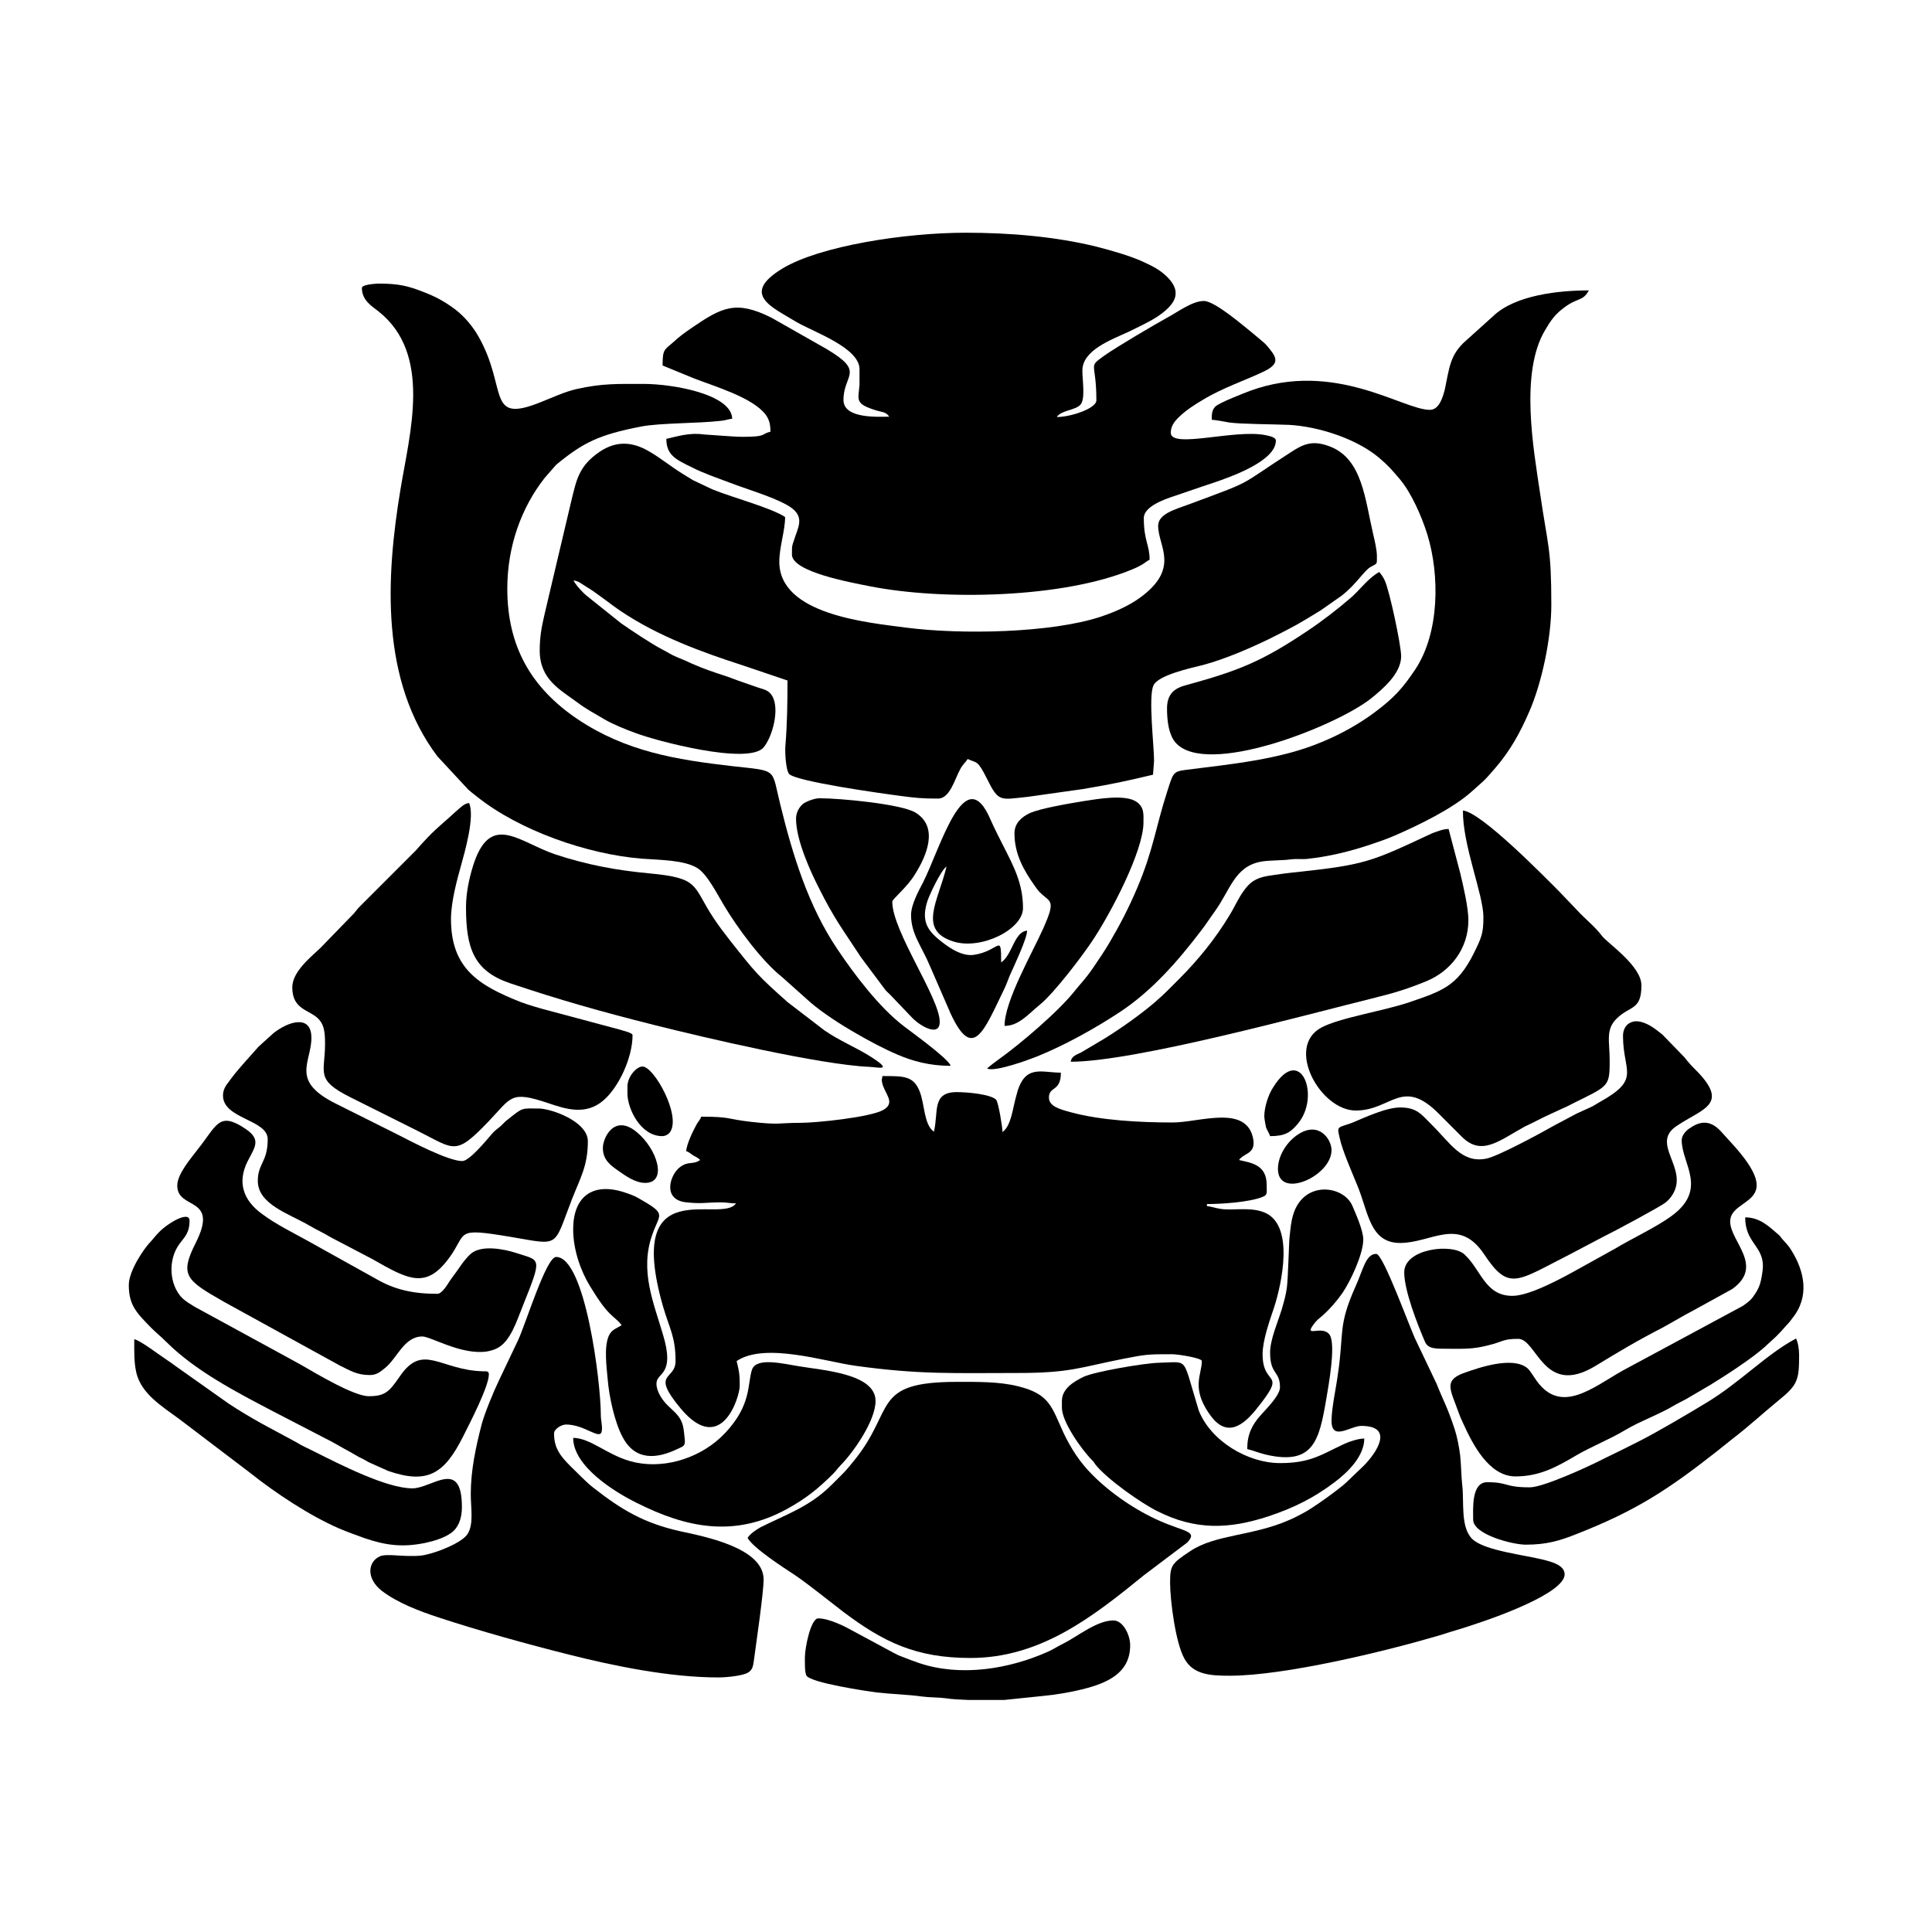 <svg width="1500" height="1500" viewBox="0 0 1500 1500" xmlns="http://www.w3.org/2000/svg">
  <!-- Original SVG transformed and centered -->
  <svg x="100.0" y="180.422" width="1300" height="1139.156" viewBox="0 0 490.6 429.9">
     	 xml:space="preserve"> <path class="st0" d="M256,263.6c0-1.3-1.2-8.8-1.9-9.5c-1.7-1.6-8.4-2.2-11.5-2.2c-7.4,0-5.3,5.8-6.7,11.6c-2.9-2-2.7-7.9-4.1-11.6 	c-1.8-4.8-4.7-4.7-11-4.7c-0.1,1.4-0.3,0.5-0.1,1.8c0.6,3.3,4.2,5.9,0.4,8.1c-3.8,2.2-19.8,3.8-24.1,3.8c-7,0-6,0.7-14.8-0.3 	c-7.1-0.8-5.6-1.5-14.5-1.5c-0.3,1-0.8,1.3-1.3,2.2c-1.1,2-2.9,5.7-3.1,7.9c0.8,0.2,1.2,0.7,2,1.2c0.7,0.4,1.6,0.8,2.1,1.4 	c-2.2,1.5-3.3,0.2-5.8,2c-3,2.1-5.5,9.7,1.8,10.4c4.7,0.5,5.6,0,10.1,0c1.9,0,2.5,0.3,4.4,0.3c-4.2,6.3-32.8-9.8-21.4,30.1 	c1.9,6.6,3.7,8.9,3.7,16.1c0,5.8-7.5,3.1,1.5,13.9c11.9,14.2,17.3-3.4,17.3-6.6c0-3.2-0.1-4-0.9-7.3c8.3-5.6,26,0.2,34.9,1.4 	c18.8,2.6,28.6,2.1,47.3,2.1c15.5,0,18.2-1.6,30.8-4.1c7.1-1.4,7.5-1.4,14.6-1.4c1.7,0,8.7,1.1,8.7,2c0,3.9-3.1,7.7,2,15.2 	c4.5,6.8,9.1,4.9,13.8-0.9c9.7-12,2-6.3,2-16.3c0-4.1,2.1-9.9,3.4-13.8c2.1-6.5,6.3-24.6-3.3-27.9c-4.2-1.5-9-0.3-12.5-0.9 	c-1.4-0.2-2.7-0.7-3.9-0.8v-0.6c4,0,12.4-0.5,16.3-2.1c1.5-0.6,1.2-1.1,1.2-3.5c0-6.1-4.8-6.5-8.1-7.3c1.4-2.1,4.8-1.7,4.2-5.9 	c-1.7-10.6-15.8-5.1-23.6-5.1c-9.6,0-21.1-0.6-29.9-3c-3.4-0.9-6.4-1.8-6.4-4.3c0-3.4,3.5-1.6,3.5-7.3c-5.9,0-10.8-2.7-13.1,6.9 	C259,256.5,258.6,261.7,256,263.6"/> <path class="st0" d="M301.6,86c0,6,6.6,12.4-5.4,21.1c-3.2,2.3-7.2,4.1-11.4,5.5c-14.5,4.8-40.9,5.3-57.1,3.2 	c-11.3-1.5-37.1-3.8-37.1-19.3c0-4.3,1.7-9.1,1.7-13.1c-4.1-2.7-14.8-5.5-21.3-8.1l-5.7-2.7c-5.5-3.3-5.3-3.4-10.1-6.7 	c-1-0.7-1.7-1.1-2.7-1.7c-5.4-3.2-10.4-3.1-15.4,0.7c-2,1.5-3.7,3.2-4.9,5.6c-1.2,2.3-1.8,5.2-2.5,8l-6,25.4c-0.7,2.9-1.3,5.5-2,8.5 	c-0.8,3.5-1.3,6.3-1.3,10.1c0,8.5,6,11.5,11,15.2c2.6,2,5.2,3.3,8,5c2.4,1.4,6.3,3,9.1,4c5.7,2.2,33,9.5,37.5,4.2 	c2.6-3.1,4.8-11.3,2.5-15.1c-1-1.6-2.1-1.8-4-2.4c-1.8-0.6-3.1-1.1-4.9-1.7c-1.8-0.6-2.9-1.1-4.7-1.7c-3.4-1.1-6.4-2.1-9.8-3.6 	c-1.7-0.8-2.9-1.3-4.6-2c-1.7-0.7-2.6-1.4-4.2-2.2c-3.1-1.6-9.4-5.8-12.1-7.7l-9-7.2c-0.8-0.7-1.1-0.8-1.9-1.6 	c-1.1-1.1-2.3-2.4-3-3.7c1.5,0.1,2.5,1.1,3.7,1.8c2.8,1.6,7.2,5.2,10.2,7.2c10.9,7.3,23.4,11.9,35.8,15.9l13,4.4 	c0,6.6-0.1,12.9-0.6,18.9c-0.2,1.9,0.1,7.5,1.1,8.5c2.1,2.2,27.1,5.7,32.5,6.4c4.4,0.6,6.5,0.8,11.1,0.8c3.5,0,4.9-5.7,6.5-8.6 	c0.8-1.5,1.5-1.9,2.2-3c2.7,1.3,2.8,0.1,5.6,5.7c3.5,7.1,3.9,6.2,11.9,5.4l16.3-2.3c8.8-1.5,12.1-2.2,20.5-4.2l0.3-4.1 	c0-4.5-1.7-18.5-0.2-22c1.3-3.1,11.2-5.2,14.4-6c3.4-0.9,7-2.2,10.2-3.5c3.2-1.3,6.3-2.7,9.4-4.2c7.6-3.8,8.6-4.4,15.1-8.4l6-4.2 	c4.5-3.5,6.6-7.4,8.6-8.5c1.9-1.1,1.8-0.5,1.8-3.1c0-1.9-0.7-4.8-1.1-6.5c-2.4-10.3-3.2-21.9-12.5-25.6c-5.1-2-7.8-0.9-11.6,1.6 	c-16.3,10.5-10,7.9-30.2,15.4C306.5,81.2,301.6,82.5,301.6,86"/> <path class="st0" d="M214.1,40.1l0,4.6c-0.4,4.6-1.4,5.5,5,7.5c1.7,0.5,2.8,0.4,3.7,1.8c-3.2,0-13.4,0.7-13.4-4.9 	c0-7.6,6.5-8.1-4.9-14.9L188.3,25c-10.4-5.2-14.5-3.1-23.4,3c-1.9,1.3-3.7,2.6-5.4,4.2c-2.6,2.3-3.1,2-3.1,6.8l9,3.7 	c6.1,2.4,17.3,5.6,21.2,10.7c1,1.4,1.4,2.7,1.4,5c-2.9,0.7-0.9,1.5-8.1,1.5c-2.4,0-3.7-0.2-5.8-0.3l-5.7-0.4 	c-4.1-0.6-7.8,0.6-10.9,1.3c0,4.8,2.9,6.1,7.4,8.3c3.5,1.8,7.4,3.1,11.1,4.5c4.9,1.9,12.5,4.1,16.9,6.6c4.9,2.8,3.7,5.5,2.4,9.1 	c-1,3.1-1,2.4-1,5.4c0,5.1,17.4,8.2,22.9,9.3c21.3,4.2,56.7,3.5,76.9-5c1.2-0.5,1.4-0.6,2.5-1.2c1.1-0.6,1.5-1.1,2.5-1.6 	c0-4.4-1.7-5.5-1.7-12.2c0-3.4,6.1-5.5,8.8-6.4c3.9-1.3,7.5-2.6,11.5-3.9c5.3-1.8,18.4-6.4,18.4-12.4c0-1-2.1-1.4-3.1-1.6 	c-9-1.8-27.7,4.1-27.7-0.7c0-1.9,1.1-3.3,2.1-4.3c2.2-2.2,4.7-3.8,7.4-5.4c5.8-3.5,12.5-5.7,17.9-8.3c4.5-2.2,3.6-4,1.6-6.5 	c-0.8-1-1.3-1.6-2.3-2.4c-1-0.8-1.5-1.3-2.5-2.1c-3-2.4-11.3-9.6-14.5-9.6c-3.4,0-7.6,3.2-10.6,4.8c-3.8,2.1-14.9,8.6-18.7,11.3 	c-4.8,3.5-2.2,1.5-2.2,13c0,2.4-7.5,4.9-11.6,4.9c1.4-2.1,5.5-1.9,7-3.7c1.4-1.8,0.5-6.9,0.5-9.9c0-6,8.4-9,13.6-11.4 	c2.8-1.4,5.5-2.6,8.2-4.3c5.1-3.4,7.8-7,3.1-11.7c-2-2-4.1-3.1-6.7-4.3c-4-1.9-9.4-3.4-14-4.6c-12.2-3-25.6-4.1-38.4-4.1 	c-17.9,0-42.8,3.9-53.7,10.5c-12.5,7.6-2.8,11.4,4.2,15.7C200.7,29.2,214.1,33.8,214.1,40.1"/> <path class="st0" d="M68.3,16.3c0,3.5,2.7,5.2,4.8,6.8c15.9,12.5,9.2,35.7,6.5,52.2c-4.3,25.9-5.9,56,10.8,78.2l9.1,9.8 	c0.8,0.7,1.7,1.4,2.6,2.1c12.3,9.8,32.1,16.8,48.2,18.1c5.6,0.4,12.3,0.4,16.2,2.7c3,1.8,6,7.9,7.9,11c3.8,6.4,11,16.2,16.9,20.9 	l7.4,6.6c6.1,5.7,19.4,13.2,26.5,16.2c4.4,1.9,9.4,3.3,15.6,3.3c-0.5-2-11.5-9.9-13.7-11.6c-7.2-5.5-14.4-15-19.5-22.6 	c-8.5-12.6-13.1-27.6-16.7-42.3c-2.7-10.8-0.5-9.8-14-11.3c-16.6-1.9-31.2-4.3-45.3-13.7c-13.7-9.2-20.7-21.4-20.7-38.3 	c0-12.4,4.1-23.7,10.9-32.4l3.4-3.9c8-6.6,12.6-8.8,24.8-11.2c5.7-1.1,16.9-0.9,23.6-1.7c1.2-0.1,2.1-0.5,3.2-0.6 	c-0.2-7.2-17.4-10.2-25.9-10.2c-7.6,0-12.1-0.2-19.7,1.5c-3.5,0.8-7.1,2.5-10.4,3.8c-16.3,6.6-9.6-3.9-18.4-19.3 	c-1.6-2.8-4-5.7-6.6-7.7c-2.9-2.2-5.5-3.7-9.1-5.1c-5-2-7.8-2.6-13.7-2.6C71.7,15.1,68.3,15.3,68.3,16.3"/> <path class="st0" d="M381.2,52c-7.9,0-27.8-14.6-52.6-5.6c-1.6,0.6-9.1,3.5-10.2,4.6c-1,1-1.1,2-1.1,3.9c1.4,0.1,3.4,0.5,5.1,0.8 	c3.6,0.5,12.9,0.5,17.6,0.7c8.7,0.5,19.8,4.1,26.4,9.7c2.6,2.2,3.8,3.6,6,6.2c3.3,3.9,6.4,10.8,8.1,16.3c3.6,11.8,3.6,28.7-3.6,39.5 	c-3.6,5.4-6.2,8.3-11.7,12.4c-4.5,3.4-10,6.5-15.6,8.8c-12.3,5.2-26.7,6.5-40,8.2c-3.7,0.5-3.6,0.9-5.4,6.5c-3.3,10.2-4,16.9-8.7,28 	c-2.4,5.7-5.1,10.9-8.1,16c-1.6,2.7-3.1,4.9-4.8,7.4c-2.4,3.5-3.4,4.3-5.4,6.8c-4.7,6-16,15.6-22.3,20.1c-0.9,0.7-2.8,2-3.4,2.7 	c2.3,1.1,12.5-2.7,14.5-3.5c8.2-3.3,17.2-8.3,24.6-13.2c9.3-6.2,16.8-14.8,23.5-23.6c1.5-1.9,2.6-3.7,4-5.6 	c4.6-6.3,5.8-13.2,13.5-14.7c2.7-0.5,6.1-0.3,8.9-0.7c1.5-0.2,3,0,4.5-0.1c6.6-0.7,12.8-2.2,19-4.3c2.4-0.8,4.7-1.6,7-2.6 	c6.9-3,16.8-7.8,22.4-12.8c4-3.6,3.4-2.8,7.1-7.1c4.3-5,7.2-10.3,9.8-16.3c3.7-8.4,6.5-21.6,6.5-31.3c0-16.9-1-17-3.3-32.8 	c-1.9-12.8-6-35.3,1.5-47.8c1.7-2.9,2.9-4.6,5.6-6.6c4-3,5.4-1.7,7.2-5c-8.6,0-21.5,1.3-28,7.5l-8.1,7.3c-4.7,4.1-4.8,8.2-6.1,14.2 	C385,48.4,383.9,52,381.2,52"/> <path class="st0" d="M181.3,382.5c1.6,3,10.8,8.9,14,11c4.1,2.8,10,7.6,14.2,10.8c11.6,8.7,21.1,13.4,37.1,13.4 	c20.5,0,35.8-12,50.9-24.3l12.6-9.5c3.2-3.4-0.6-3.1-7.9-6.3c-7.1-3.1-14.6-8.2-20-13.7c-3.5-3.5-6.1-7.5-8.3-12.1 	c-3.5-7.6-4-11.4-13.3-13.7c-5.6-1.4-11.9-1.3-17.9-1.3c-25.4,0-17.9,8.1-30.3,23.2c-1,1.2-2,2.5-3.1,3.6c-1.2,1.2-2.2,2.2-3.3,3.3 	c-6.5,6.5-13.1,8.6-20.9,12.5C183.6,380.3,182.3,381.1,181.3,382.5"/> <path class="st0" d="M100.2,369.7c0,4.1,0.9,8.7-0.9,11.6c-1.3,2.1-5.7,4-8.4,5c-1.4,0.5-3.6,1.2-5.3,1.4c-5,0.5-9.9-0.7-12,0.2 	c-3.6,1.6-4.1,6.5,0.5,10.1c4.5,3.5,11.1,6,16.6,7.8c11.8,3.9,25.9,7.8,38.2,10.9c13.5,3.4,29.7,6.7,43.8,6.7c2.6,0,7.2-0.5,8.7-1.4 	c1.2-0.7,1.5-1.7,1.7-3.2c0.6-4.6,2.9-20.1,2.9-24.1c0-9.3-17.4-12.6-24.3-14.1c-10.8-2.4-17.3-6.3-25.6-12.8 	c-2.2-1.7-4.6-4.3-6.6-6.2c-3.1-3.1-4.9-5.4-4.9-9.7c0-1.3,2.2-2.6,3.5-2.6c5.7,0,10.1,4.9,10.5,1.8c0.2-1.5-0.3-2.9-0.3-4.7 	c0-9.3-4.5-46.2-13.1-46.2c-2.9,0-8.9,19.6-11.1,24.3l-5.7,12c-1.5,3.1-4.1,9.4-5,12.7C101.7,355.8,100.2,362.6,100.2,369.7"/> <path class="st0" d="M352.4,348.2c0,6.1,5.6,1.5,8.7,1.5c9.8,0,4.5,7.9,0.7,11.7l-4.9,4.7c-1.9,1.9-10.4,8-12.9,9.2 	c-1.3,0.7-2.8,1.5-4.3,2.1c-10.6,4.6-21.4,4.1-28.7,9c-5.4,3.6-5.9,4.1-5.9,9.2c0,5.2,1.6,17.7,4.2,22.3c2.6,4.8,7.9,5,13.3,5 	c16,0,45.3-7.1,60.3-11.5c2.2-0.6,4.1-1.3,6.2-1.9c2-0.6,3.9-1.2,5.9-1.9c5.2-1.7,25.7-8.9,25.7-14.4c0-2.4-2.9-3.4-5.5-4.1 	c-6-1.6-18.1-2.8-21.6-6.3c-3.5-3.5-2.3-11-2.9-15.7c-0.3-2.7-0.3-5.8-0.6-8.7c-0.3-2.5-0.9-5.5-1.6-7.7c-2.3-6.9-3.1-7.8-5.3-13.3 	l-6-12.6c-1.7-3.3-9.6-25.5-11.7-25.5c-3.1,0-3.9,4.8-6,9.4c-5.3,11.8-3.4,13.6-5.2,25.6C353.8,338.3,352.4,344.5,352.4,348.2"/> <path class="st0" d="M47.9,221.2c0,6.8,5.3,6.5,7.9,9.5c1.5,1.7,1.7,4,1.7,7.1c0,8.5-3,10.4,7.4,15.6l19.8,9.9 	c10.8,5.4,10.9,7.4,20.6-2.7c6.9-7.2,6.4-9.2,17.5-5.5c5.3,1.8,11.1,3.7,16.3-0.8c4.5-3.9,8.5-12.5,8.5-19.1c0-0.7-2.9-1.3-3.7-1.6 	l-20.9-5.6c-2.7-0.7-5.8-1.6-8.2-2.5c-12.1-4.8-20.4-9.7-20.4-24.3c0-5.1,1.8-11.6,3-15.9c0.9-3.3,4.1-14.2,2.3-18.1 	c-1.4,0.1-2.5,1.3-3.9,2.5c-5.1,4.7-6.1,5-11.8,11.5l-16.4,16.4c-0.8,0.8-0.9,1.1-1.6,1.9l-9.7,10C53.9,211.9,47.9,216.4,47.9,221.2 	"/> <path class="st0" d="M396.9,200.6c0,4.8-0.5,5.9-2.8,10.6c-4.9,9.8-9.4,11.1-19,14.4c-7.7,2.6-20.3,4.5-25.7,7.4 	c-10.6,5.7-0.3,24.3,10.1,24.3c10.5,0,13.6-10,24.5,1.1l6.5,6.5c5.8,5.9,10.9,1.3,18.5-2.9l2.5-1.2c1.8-0.9,3.1-1.6,5.1-2.5l5-2.3 	c1.8-0.9,3.3-1.7,5-2.5c7-3.5,7.3-4,7.3-10.8c0-5.7-1.3-9.1,2.1-12.4c3.9-3.8,7.2-2.3,7.2-9.7c0-5.7-10-12.4-11.5-14.4 	c-1.9-2.5-4.1-4.3-6.3-6.5l-6.4-6.7c-4.3-4.3-22.8-23.2-28.1-23.6C390.8,179.6,396.9,194,396.9,200.6"/> <path class="st0" d="M437.8,235.4c0,10.7,5.4,12.6-6.8,19.4c-0.9,0.5-1.3,0.8-2.2,1.3c-1.6,0.7-3,1.4-4.6,2.1l-6.4,3.4 	c-4.4,2.5-16.8,9.2-20.1,9.8c-7.2,1.4-10.5-4.6-16-10c-3-3-4.3-5-9.2-5c-4.2,0-10.7,3.1-14.1,4.5c-1,0.4-2.6,0.8-3.4,1.2 	c-0.9,0.5-0.7,1.1-0.2,3.3c0.8,3.7,3.6,10,5.1,13.7c3.3,7.8,3.6,17,12.6,17c9.2,0,17.2-7.8,24.6,3.3c7.3,11,9.6,7.9,25.2,0l9.5-5 	c3.1-1.5,16.7-8.8,18.4-10.1c0.9-0.7,1.6-1.5,2.2-2.5c4.6-7.7-6.6-14.7,1-19.9c7.8-5.3,16-6.3,5.4-16.8c-1.2-1.2-1.9-2-3-3.4 	l-6.4-6.6c-1.1-0.9-2.6-2.1-3.9-2.8c-1.3-0.7-3.3-1.5-4.9-1C438.8,231.8,437.8,233.4,437.8,235.4"/> <path class="st0" d="M27.6,252.9c0,6.9,13.1,7,13.1,12.8c0,6.7-2.9,7.1-2.9,12.2c0,6.9,9.1,9.6,15.1,13.1c2,1.2,4.1,2.1,6.2,3.4 	l12.4,6.5c10.6,6.1,15.6,8.6,22.2-0.2c5.7-7.6,1.3-9.2,18.1-6.4c14.7,2.5,12.5,3.3,18-10.9c2.5-6.4,4.7-9.9,4.7-17.1 	c0-5.8-10.7-9.6-14.5-9.6c-5,0-4.4-0.4-8.8,3.1c-1.1,0.8-1.3,1.2-2.3,2.1c-0.9,0.8-1.5,1.1-2.3,2c-1.9,2.2-6.8,8.2-8.9,8.2 	c-4.1,0-14.9-5.7-19-7.8l-18-9c-13.5-6.7-7.2-12-7.2-19.3c0-7.1-7-4.7-11.2-1.3l-4.3,3.9c-2.8,3.2-6.5,7.1-8.8,10.4 	C28.4,250,27.6,251.2,27.6,252.9"/> <path class="st0" d="M98.8,197.7c0,12.1,2.3,18.7,12.9,22.3c14.6,4.9,26.6,8.3,42.1,12.2c14.7,3.7,48.8,11.7,63.2,12.3 	c2.5,0.1,7.2,1.4,0.5-2.9c-4.4-2.8-9.4-4.8-13.7-7.8l-10.7-8.2c-8.8-7.8-9.5-8.7-17-18.2c-1.7-2.2-3.1-4-4.7-6.4 	c-6.4-9.6-3.8-11.8-19-13.2c-9.7-0.9-18.1-2.5-27.3-5.5c-10.5-3.5-18.7-12.2-23.8,2C100.1,187.8,98.8,192.8,98.8,197.7"/> <path class="st0" d="M276,243c18.7,0,68.7-13.7,89.3-18.8c5.7-1.4,9.5-2.6,14.9-4.8c7-2.9,12.3-9.4,12.3-17.9 	c0-3.6-1.5-10.1-2.4-13.8l-3.4-12.9c-1.6,0-3.2,0.7-4.4,1.1c-0.8,0.3-1,0.5-1.8,0.8c-16,7.5-18.5,8.6-37,10.6 	c-3.1,0.3-7.1,0.8-10,1.3c-3.4,0.6-5.1,1.9-6.8,4.3c-1.7,2.3-2.7,4.8-4.2,7.2c-4.1,6.8-9.1,13-14.8,18.7c-2.7,2.7-4.2,4.3-7.1,6.8 	c-4.2,3.6-10,7.7-14.7,10.6l-6.9,4.1C277.8,240.9,276.2,241.3,276,243"/> <path class="st0" d="M14.2,279.3c0,7.3,12.4,2.9,5.4,16.8c-4.8,9.5-2.8,10.9,8.2,17.2L61.8,332c3.1,1.5,5,2.8,8.8,2.8 	c2.2,0,3.2-1.1,4.4-2c3.6-2.8,5.6-9.3,11-9.3c2.5,0,11.4,5.5,18.9,4.4c1.1-0.2,2.2-0.5,3.1-1c3.9-2,5.7-8.1,7.5-12.5 	c5.8-14.5,5.1-13-2.1-15.4c-3.4-1.1-10-2.4-13.1,0.2c-1.1,0.9-2.5,2.7-3.3,3.9c-1,1.5-2,2.7-3,4.2c-0.6,0.9-2.2,3.7-3.6,3.7 	c-7.1,0-12.5-1.2-18-4.4L53,295.8c-4.8-2.7-9.7-5-14.1-8.3c-5.3-3.9-7.2-9.1-4.1-15.3c2.2-4.3,4.1-6.4-0.7-9.6 	c-7.8-5.2-8.3-0.9-14,6.2C18.4,271.1,14.2,275.8,14.2,279.3"/> <path class="st0" d="M455,266c0,7,8,14.5-3.4,22.5c-4.5,3.2-11.4,6.4-16,9.2l-10.1,5.6c-5,2.8-14.9,8.3-20.1,8.3 	c-8,0-9.1-7.5-14-12.1c-3.5-3.4-17.7-1.8-17.7,5.2c0,5.4,3.9,15.3,6.1,20.4c0.9,2,2.9,2,6.4,2c4.7,0,7.4,0.2,12.1-1 	c4.5-1.1,4.2-1.9,8.8-1.9c5.5,0,7.4,17.1,22.5,8c6.9-4.2,12.6-7.6,20-11.4l6.7-3.8c0.7-0.4,1-0.5,1.7-0.9l11.8-6.5 	c9.5-6.8-0.6-13.9-0.6-19.8c0-7.4,17.4-4.6,0.1-23.3l-3-3.3c-2.7-2.8-5.5-3.1-8.8-0.8C456.4,263,455,264.5,455,266"/> <path class="st0" d="M0,308.4c0,5.9,2.2,8.1,6.6,12.6c1.5,1.5,2.8,2.5,4.4,4.1c8.4,8.4,20.5,14.7,31.2,20.3l17,8.8 	c1.9,1,3.5,2,5.4,3c1.1,0.6,1.7,1,2.8,1.6c1.1,0.5,1.8,0.9,2.8,1.5l5.8,2.6c11.6,4,16.5,0.8,22-10.2c1.7-3.4,7.5-14.5,7.5-18.1 	c0-1-0.7-0.9-1.7-0.9c-12.6-0.3-17.6-8.5-24.4,1.5c-3.1,4.5-4.3,5.8-9.1,5.8c-4.4,0-15.5-6.7-20.2-9.4l-30.8-16.8 	c-1.3-0.8-2.5-1.5-3.6-2.5c-3.8-3.8-4.4-11.2-0.8-16c1.6-2.1,2.9-3.3,2.9-6.7c0-3.1-6.4,0.7-8.9,3.3c-1,1-1.4,1.6-2.3,2.6 	C4.4,297.7,0,304.3,0,308.4"/> <path class="st0" d="M478.8,302.9c0,1.3-0.5,4.1-0.8,5c-0.5,1.7-1.2,2.7-2.1,4c-0.8,1.1-1.9,1.9-3.1,2.7l-35.1,18.9 	c-8.7,4.9-18,13-25.2,3c-0.8-1.1-1.8-2.9-2.7-3.7c-4.3-3.6-14.2-0.2-18.9,1.5c-5.7,2.2-3.6,4.9-1.3,11.4c0.4,1.1,0.8,2.1,1.3,3.1 	c2.8,6.2,7.6,15.7,15.4,15.7c7.1,0,12.1-2.8,17.7-6.1c4.6-2.7,9.8-4.7,14.3-7.4c4.5-2.7,10-4.6,14.5-7.3c1.2-0.7,2.3-1.2,3.4-1.8 	l7-4.1c4.6-2.8,12.3-7.8,16.1-11.2c3.6-3.4,2.8-2.3,6.7-6.7c0.6-0.6,0.8-0.9,1.3-1.6c5.3-6.4,3.7-13.9-0.2-20.1 	c-0.8-1.3-1.5-2-2.5-3.1c-0.5-0.5-0.6-0.9-1.2-1.4c-2.7-2.3-5.4-5.1-9.8-5.1C473.6,296,478.8,296.9,478.8,302.9"/> <path class="st0" d="M273.4,342.4v2c0,4.1,5.8,12.3,8.8,15.3c0.6,0.6,0.6,0.7,1,1.3c3.6,4.5,13.7,11.5,18.2,13.7 	c11.1,5.6,20.9,5.3,32.5,1.5c7.5-2.5,13.3-5.4,19.4-10c3.6-2.7,8.7-7.5,8.7-12.8c-1.7,0-4.4,0.9-5.7,1.5c-6.9,3.2-10,5.7-19,5.7 	c-9.5,0-20.3-6.5-23.8-15.4l-3-10.1c-1.6-4.8-1.9-4.1-8.6-3.9c-4.4,0.1-18.9,2.6-22.1,4.1C277.1,336.6,273.4,338.7,273.4,342.4"/> <path class="st0" d="M130.2,353.2c0,8.3,12,15.8,18.7,19.1c14.2,7.1,28.4,10.4,44.2,1.6c5.4-3,9-5.9,13.3-10.2 	c0.9-0.9,1.3-1.6,2.2-2.5c3.9-4,10.2-13.1,10.2-18.8c0-8.1-15.7-9-22.6-10.2c-4.4-0.7-12.3-2.7-13.6,1c-1.4,4.3-0.1,10.2-7.7,18.4 	l-1.5,1.5c-7,6.5-17.6,9.5-26.6,6.9C139.9,358,135.3,353.3,130.2,353.2"/> <path class="st0" d="M304.2,139.5c0,4,0.6,7.8,2.5,10c9,10.2,46.7-4.7,57.1-12.8c3.5-2.8,9-7.4,9-12.5c0-3.2-3.4-19.2-4.8-22.2 	c-0.6-1.3-0.9-1.5-1.6-2.5c-3.2,1.7-5.9,5.5-8.4,7.6c-3.8,3.3-8.5,6.9-12.7,9.7c-13.3,8.9-20,11.6-35.3,15.8 	C306.3,133.5,304.2,135.3,304.2,139.5"/> <path class="st0" d="M410.5,367.7c-7.6,0-6.1-1.5-12.5-1.5c-4.7,0-4.1,7.9-4.1,11c0,4.3,11.5,7.3,15.4,7.3c6,0,9.9-1.1,15.1-3.2 	c17.3-6.8,26.6-12.9,41.1-24.3l4.5-3.6c4.7-3.6,8.9-7.5,13.3-11.1c5.7-4.6,6.1-6,6.1-13.3c0-1.8-0.3-3.7-0.9-4.9 	c-8.7,4.6-16.4,12.9-26.4,18.9c-4.1,2.5-14.6,8.7-19.4,11.1c-3.5,1.8-6.8,3.4-10.3,5.1C428.6,361.2,414.6,367.7,410.5,367.7"/> <path class="st0" d="M97.6,373.5c0-14.5-8.8-5.5-14.5-5.5c-7.6,0-21.2-7-28.8-10.8c-1.7-0.9-3.5-1.6-5.2-2.7l-10.2-5.5 	c-3.2-1.8-6.6-3.8-9.6-5.8l-15.7-11.1c-0.8-0.6-1.5-1.1-2.4-1.7c-1.9-1.2-7.7-5.7-9.6-6.1c0,3.9-0.1,6.6,0.6,9.8 	c1.5,6.2,7.3,9.7,12.6,13.6l20.8,15.8C43,369.4,53,376,61.5,379.7c2.6,1.1,4.8,1.9,7.6,2.9c5.9,2,10.8,2.8,17.7,1.4 	c2.8-0.6,5.6-1.5,7.6-2.9C96.5,379.6,97.6,377,97.6,373.5"/> <path class="st0" d="M195.5,171.8c0,6.3,4.3,15.6,6.7,20.3c4.6,9.2,7.1,12.3,12.4,20.4l7.1,9.5c0.6,0.7,1.2,1.1,1.7,1.7l6.4,6.7 	c2.4,2.3,7.8,5.4,7.8,0.9c0-7-13.9-26.5-13.9-35.2c0-0.8,4.3-4.1,6.7-8.1c3.2-5.1,7.1-13.7,0.1-18c-4.1-2.5-22-4.2-28.1-4.2 	c-1.5,0-3.8,0.9-4.8,1.6C196.5,168.3,195.5,169.9,195.5,171.8"/> <path class="st0" d="M259.5,176.1c0,6,2.7,10.8,5.9,15.3c0.7,1,1.2,1.7,2.1,2.5c2.7,2.4,4,2,0.5,9.9c-3.4,7.6-11.4,21.4-11.4,28.7 	c4.2,0,7-3.5,10.2-6.1c4.4-3.5,13-15,15.5-18.8c5.3-7.9,15-26.3,15-34.7c0-2.3,0.3-4.5-2.1-6.1c-3.3-2.2-11.3-0.8-15.2-0.2 	c-4.2,0.7-12.8,2.1-16.1,3.6C261.6,171.3,259.5,173.1,259.5,176.1"/> <path class="st0" d="M130.2,292.1c0,6.3,2.4,12.5,4.9,16.6c1.8,2.9,4.1,6.7,6.7,8.9c0.9,0.8,1.9,1.6,2.6,2.6c-1.6,1-3,1.3-3.8,3.2 	c-1.4,3.3-0.6,9.1-0.3,12.5c0.4,5.2,2.1,12.9,4.4,17.1c3.7,7,10,6.4,16.2,3.4c1.4-0.7,2.2-0.7,2-2.7c-0.1-1.1-0.3-3.2-0.6-4.3 	c-0.8-2.7-2.6-3.9-4.3-5.6c-1.4-1.3-3.4-4-3.4-6.5c0-3.4,5.6-2.2,1.9-14.4c-2.7-9.2-6.8-18.6-3.2-29c2.2-6.6,4.7-6-4.1-11 	c-1.2-0.7-2.7-1.2-3.9-1.6C135.9,278.2,130.2,282.5,130.2,292.1"/> <path class="st0" d="M229.2,200c0,5.6,3.1,9.1,5.6,15.1l6,13.8c6.5,14,9.7,5.2,15.6-7c0.7-1.4,1.1-2.6,1.7-4.1 	c1.3-2.9,5.1-10.9,5.1-13.2c-3.8,0.3-4.3,7.1-7.6,9.3c0-8.9-0.4-3.3-8.1-2.2c-3.9,0.5-8.1-2.8-10.5-4.8c-3.4-2.9-4.7-5.7-3-11 	c0.5-1.6,4-9.1,5.6-10.1c-2.4,10.1-8.6,18.7,2.1,22c8.1,2.5,20.3-3.6,20.3-9.8c0-7.3-2.8-12.4-5.9-18.5c-1.3-2.6-2.4-4.7-3.6-7.4 	c-7.5-17.6-14.5,7.8-19.8,18.4C231.6,192.6,229.2,196.9,229.2,200"/> <path class="st0" d="M334.4,328.2c0,6.6,2.9,5.3,2.9,10.2c0,2.4-4.2,6.5-5.6,8.1c-2.7,3-4,5.8-4,10c1.8,0.4,3.3,1.1,5.4,1.6 	c14.1,3.3,15.7-4.2,17.8-16.5c0.6-3.6,2.8-15.5,1-18.5c-2-3.2-7.9,1-4.7-3.2c0.5-0.7,1-1.2,1.7-1.8c2.3-1.8,5.1-5,6.8-7.5 	c2.3-3.4,6-11.3,6-15.5c0-2.7-2.3-7.8-3.2-9.9c-2.6-6-14.2-7.5-17.3,2.5c-0.7,2.2-0.8,4.1-1.1,6.7c-0.2,1.8-0.4,11.8-0.8,14.9 	c-0.3,2.2-0.9,4.2-1.5,6.3C336.7,319.2,334.4,324.4,334.4,328.2"/> <path class="st0" d="M198.1,417.4c0,1.3-0.1,4.3,0.4,5.4c1.1,2.2,18.3,4.7,20.6,5c4.4,0.5,9.2,0.6,13.4,1.2c2.3,0.3,4.5,0.2,6.8,0.5 	c1.9,0.3,4.2,0.4,6.7,0.5h10.3h0.2l11.6-1.2c3.4-0.3,8-1.1,11.2-1.9c7.3-1.8,14.1-4.7,14.1-12.9c0-3.1-2.1-7.3-4.9-7.3 	c-4.9,0-10.5,4.7-14.9,6.9c-1.7,0.8-2.9,1.7-4.6,2.4c-11.1,4.9-25.2,7.3-37.4,3.2c-1.8-0.6-3.3-1.2-5.1-1.9 	c-1.1-0.4-1.4-0.6-2.4-1.1l-11.7-6.3c-2.3-1.3-7.1-3.8-10.4-3.8C199.8,406.1,198.1,414.8,198.1,417.4"/> <path class="st0" d="M138.9,268.3c0,3.6,2.5,5.2,4.6,6.7c1.9,1.3,4.8,3.5,7.8,3.5c6.6,0,3.6-9.9-2.5-14.9 	C142.3,258.2,138.9,265.2,138.9,268.3"/> <path class="st0" d="M146.1,250.3v2c0,4.4,3.8,12.5,10.2,12.5c1,0,1.9-0.6,2.3-1.2c3.3-4.8-4.7-19.2-8.1-19.2 	C148.8,244.4,146.1,247.3,146.1,250.3"/> <path class="st0" d="M336.7,274.4c0,9.1,15.7,2.2,15.7-5.5c0-3.2-3.7-8.6-9.8-4.6C339.6,266.2,336.7,270.3,336.7,274.4"/> <path class="st0" d="M332.7,259c0,0.7,0.4,2.7,0.5,3.2c0.4,1.1,0.9,1.6,1.2,2.6c4.4,0,6-1.1,8.1-3.6c6.8-8,0.9-23.7-7.2-10.7 	C333.9,252.6,332.7,256.3,332.7,259"/> 
  </svg>
</svg>